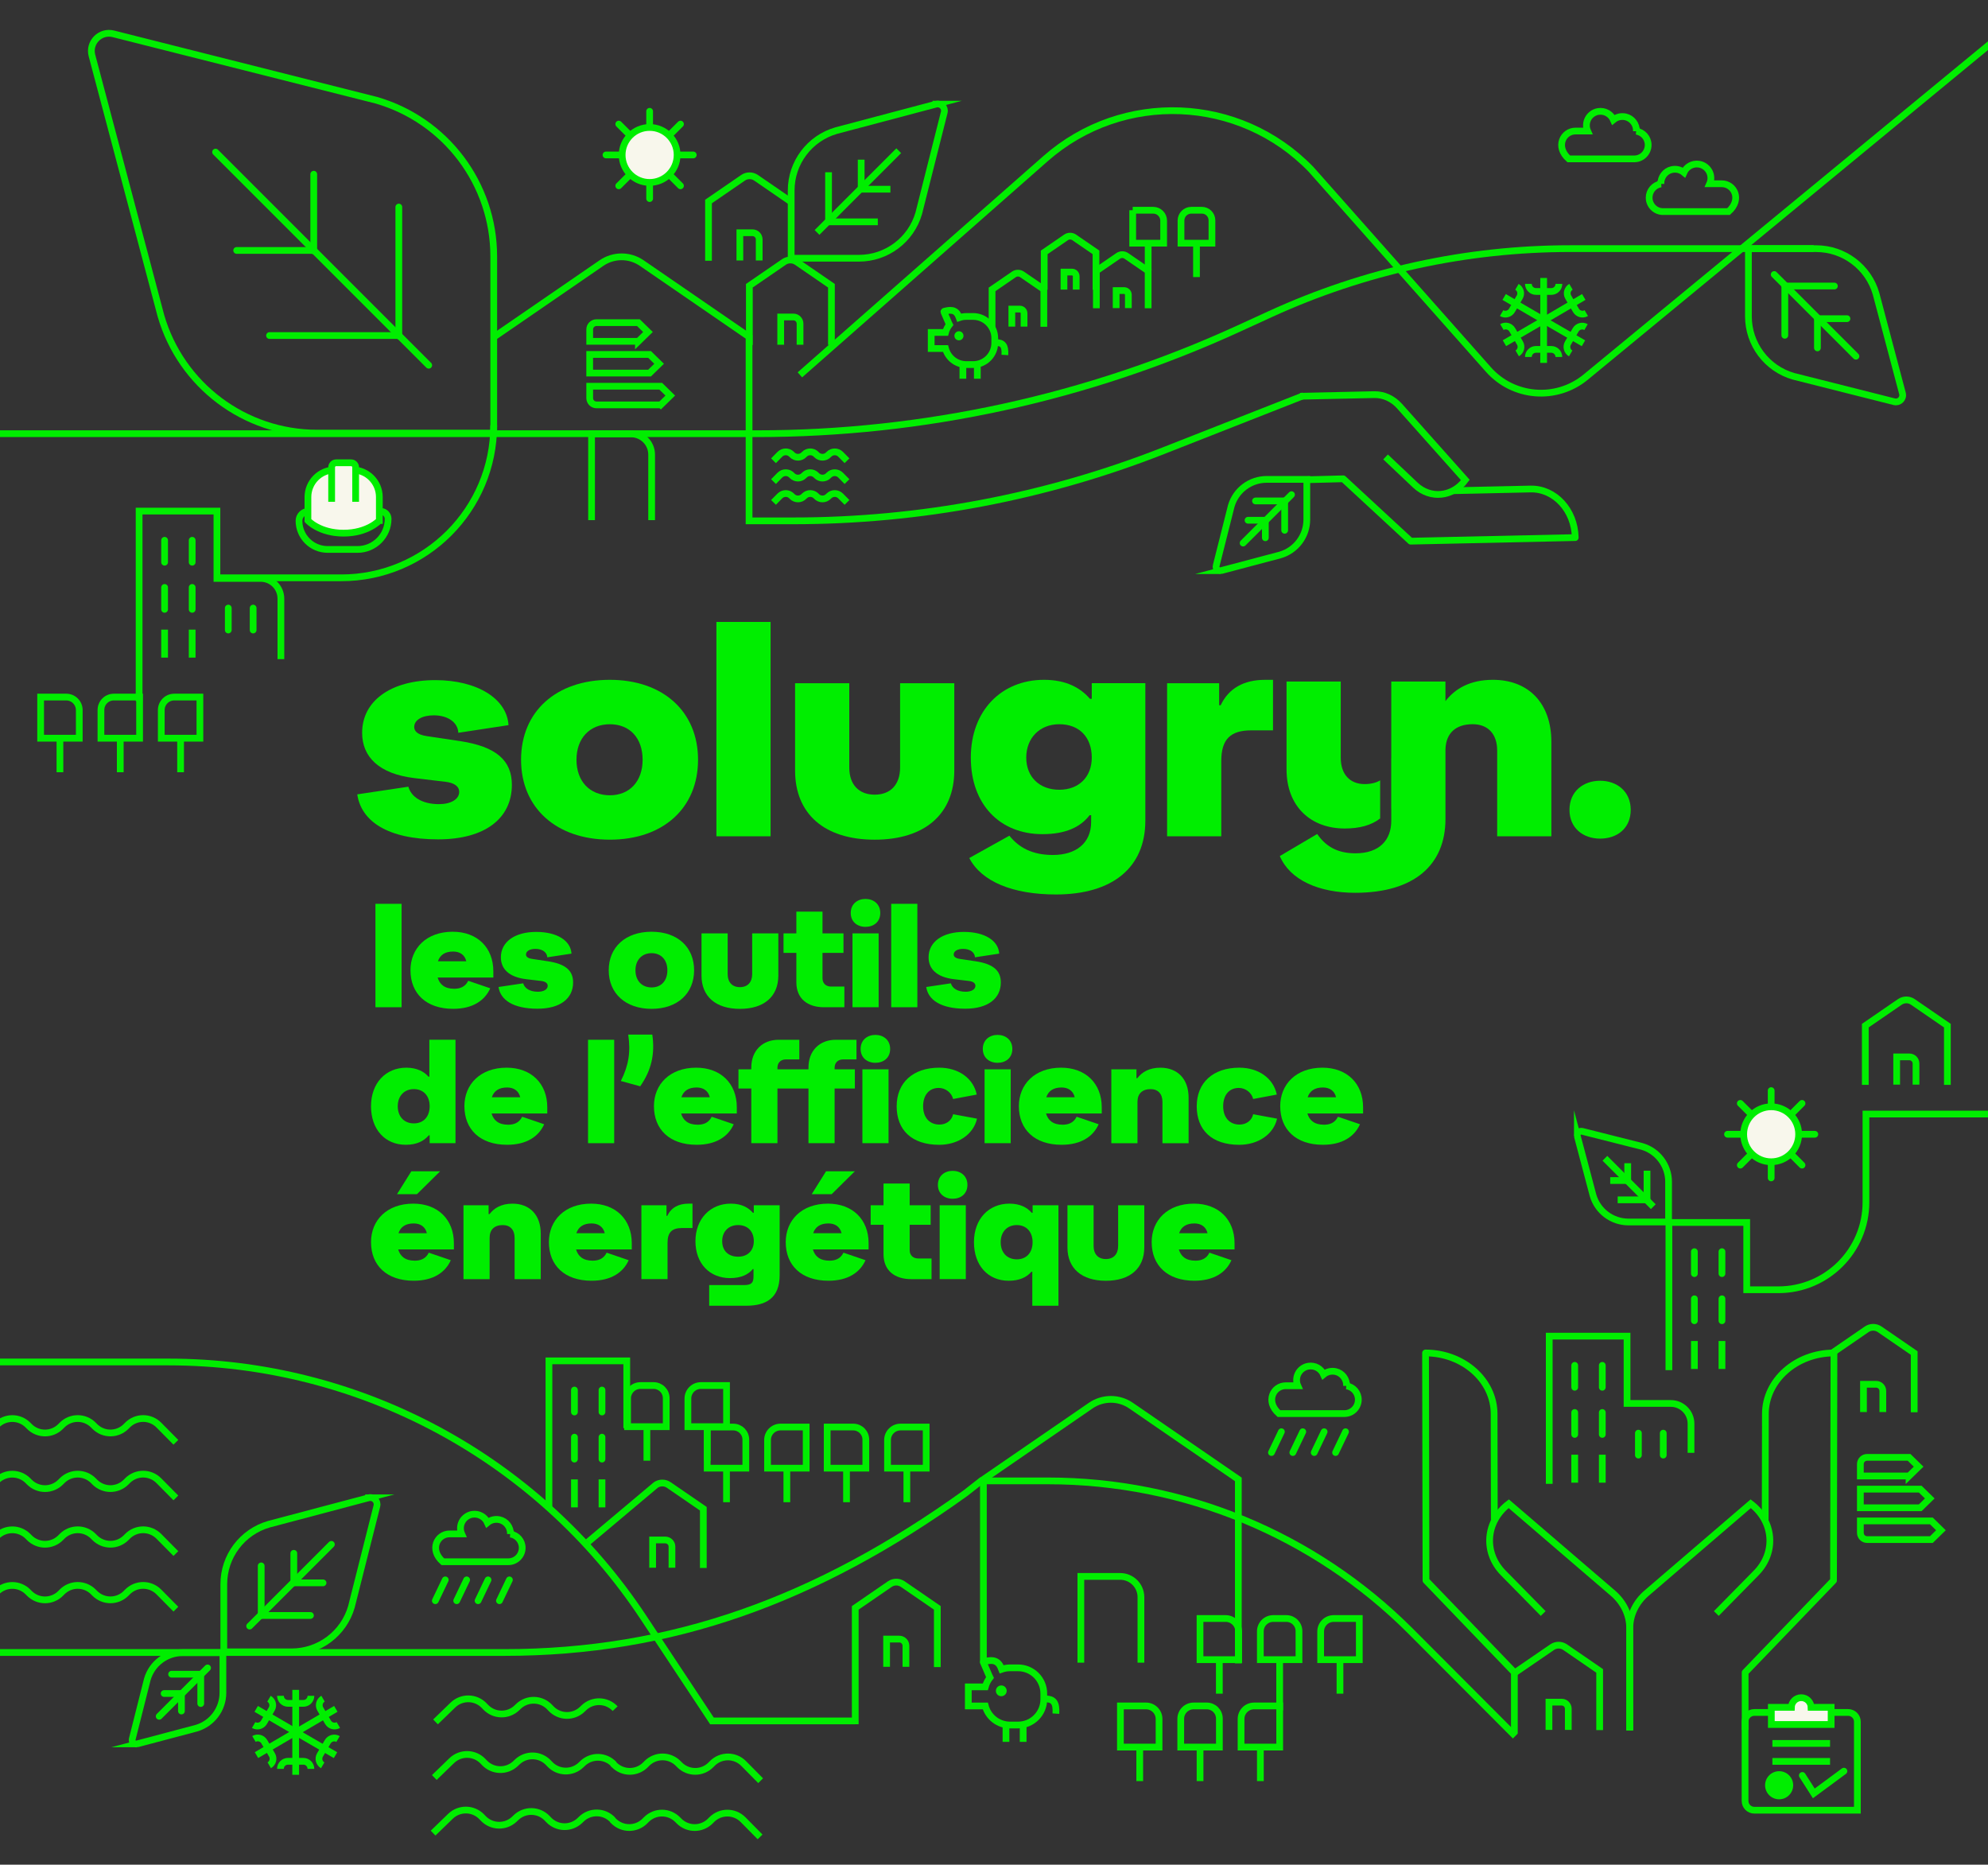 <svg xmlns="http://www.w3.org/2000/svg" id="Calque_1" viewBox="0 0 1170 1097.27"><rect x="0" y="0" width="1170" height="1097.27" fill="#333333" stroke="none"/><defs><style>      .st0, .st1 {        fill: #f8f7ec;      }      .st0, .st1, .st2, .st3, .st4 {        stroke: #0e0;        stroke-width: 3.97px;      }      .st0, .st1, .st3, .st4 {        stroke-miterlimit: 10;      }      .st0, .st4 {        stroke-linecap: round;      }      .st5 {        fill: #0e0;      }      .st2 {        stroke-linejoin: round;      }      .st2, .st3, .st4 {        fill: none;      }      .st6 {        isolation: isolate;      }    </style></defs><g id="Calque_2"><g><path class="st5" d="M270.63,436.08l-19.28-2.88c-6.49-.9-7.57-3.6-7.57-5.41,0-4.14,4.68-6.85,11.53-6.85,8.47,0,14.23,4.32,14.41,10.27l29.55-4.5c-.9-15.5-18.38-26.49-43.07-26.49-25.95,0-43.07,12.07-43.07,30.99,0,14.05,9.73,24.15,30.81,26.67l18.2,2.16c4.87.54,8.11,2.52,8.11,5.95,0,4.32-4.87,7.21-11.89,7.21-10.09,0-16.4-4.32-18.02-10.27l-30.09,4.5c2.34,15.86,18.02,26.49,47.57,26.49,27.75,0,43.43-12.43,43.43-32.08,0-14.23-9.01-22.52-30.63-25.77h.01Z"></path><path class="st5" d="M358.92,400.04c-31.71,0-52.26,18.74-52.26,47.03s20.72,47.03,52.26,47.03,51.9-18.74,51.9-47.03-20.54-47.03-51.9-47.03ZM358.92,467.98c-11.89,0-19.64-8.29-19.64-20.9s7.75-20.9,19.64-20.9,19.28,8.29,19.28,20.9-7.57,20.9-19.28,20.9h0Z"></path><rect class="st5" x="421.63" y="365.98" width="31.89" height="126.14"></rect><path class="st5" d="M529.74,451.58c0,10.09-5.59,16.04-14.96,16.04s-14.96-5.95-14.96-16.04v-49.55h-31.89v51.36c0,25.59,17.3,40.72,46.85,40.72s46.85-15.14,46.85-40.72v-51.36h-31.89v49.55h0Z"></path><path class="st5" d="M642.54,411.21h-1.08c-5.59-6.49-14.05-11.17-27.03-11.17-25.05,0-43.07,18.2-43.07,45.77s17.12,45.05,42.17,45.05c13.88,0,22.53-4.32,27.75-11.17h.9v3.96c0,12.43-8.83,19.46-22.53,19.46-12.07,0-20-4.32-25.59-11.35l-23.61,13.15c7.21,13.87,25.59,21.44,51,21.44,33.34,0,52.62-15.86,52.62-43.43v-80.91h-31.53v9.19h0ZM623.44,464.73c-11.71,0-19.46-7.57-19.46-18.92s7.75-19.64,19.46-19.64,19.1,7.57,19.1,19.64c0,11.35-7.57,18.92-19.1,18.92Z"></path><path class="st5" d="M718.4,415h-.9v-12.97h-30.63v90.1h31.89v-44.33c0-12.79,5.41-18.02,17.66-18.02h12.79v-29.73h-4.68c-12.61,0-21.44,5.05-26.13,14.96h0Z"></path><g><path class="st5" d="M791.41,487.53c8.86,0,15.69-1.93,20.85-5.9v-22.42c-2.46,1.45-5.54,2.19-9.14,2.19-8.65,0-14.05-5.77-14.05-15.5v-44.87h-31.9v51.72c0,21.8,14.24,34.78,34.24,34.78h0Z"></path><path class="st5" d="M878.6,400.04c-13.53,0-22.31,5.28-27.91,12.54v-11.54h-31.89v44.87c0,.24-.02.46-.03.69v29.22h.03v7.21c0,11.17-6.85,19.1-21.08,19.1-11.35,0-17.84-4.68-22.53-11.35l-21.98,12.97c5.95,14.05,22.89,21.62,44.33,21.62,34.78,0,53.16-16.4,53.16-43.43v-40.97c.27-9.64,6.16-14.81,16.01-14.81,9.01,0,14.42,5.77,14.42,15.5v50.46h31.9v-55.5c0-22.89-13.51-36.58-34.42-36.58h-.01Z"></path></g><path class="st5" d="M923.69,476.55c0-10.99,8.29-17.12,18.02-17.12s18.02,6.13,18.02,17.12-8.11,16.94-18.02,16.94-18.02-6.13-18.02-16.94Z"></path></g><g><path class="st3" d="M-77.2,255.21H445.47c97.9,0,194.65-21.12,283.65-61.91l18.42-8.44c55.43-25.41,115.69-38.56,176.66-38.56h143.24"></path><g><line class="st4" x1="252.31" y1="214.93" x2="126.87" y2="89.49"></line><path class="st3" d="M54.12,32.66c-2.03-7.67,4.92-14.69,12.6-12.75l154.77,39.07c40.92,11.85,69.09,49.32,69.09,91.92v103.97h-103.97c-42.6,0-80.07-28.16-91.92-69.09L54.12,32.66Z"></path><g><line class="st4" x1="234.72" y1="121.84" x2="234.72" y2="197.7"></line><line class="st4" x1="184.65" y1="102.51" x2="184.65" y2="147.62"></line></g><g><line class="st4" x1="158.62" y1="197.45" x2="234.48" y2="197.45"></line><line class="st4" x1="139.29" y1="147.37" x2="184.4" y2="147.37"></line></g></g><g><path class="st3" d="M388.85,238.25h-37.81c-2.2,0-3.98-1.78-3.98-3.98v-6.99h41.8l5.62,5.49-5.62,5.49h0Z"></path><polygon class="st3" points="382.29 219.54 364.2 219.54 347.05 219.54 347.05 214.06 347.05 208.57 364.2 208.57 382.29 208.57 387.91 214.06 382.29 219.54"></polygon><path class="st3" d="M375.73,200.84h-28.67v-6.99c0-2.2,1.78-3.98,3.98-3.98h24.69l5.62,5.49-5.62,5.49h0Z"></path></g><path class="st3" d="M129.53,340.02h71.28c49.58,0,89.76-40.19,89.76-89.76h0"></path><g><g><line class="st3" x1="35.28" y1="435.54" x2="35.28" y2="454.42"></line><path class="st3" d="M23.91,410.19h15.06c4.24,0,7.68,3.44,7.68,7.68v16.53h-22.74v-24.21h0Z"></path></g><g><line class="st3" x1="70.78" y1="435.54" x2="70.78" y2="454.42"></line><path class="st3" d="M66.99,410.19h15.16v24.21h-22.74v-16.63c0-4.18,3.4-7.58,7.58-7.58Z"></path></g><g><line class="st3" x1="106.28" y1="435.54" x2="106.28" y2="454.42"></line><path class="st3" d="M102.56,410.19h15.09v24.21h-22.74v-16.56c0-4.22,3.43-7.65,7.65-7.65Z"></path></g></g><g><g><line class="st4" x1="96.87" y1="317.93" x2="96.87" y2="330.84"></line><line class="st4" x1="113.1" y1="317.93" x2="113.1" y2="330.84"></line></g><g><line class="st4" x1="96.87" y1="345.66" x2="96.87" y2="358.58"></line><line class="st4" x1="113.1" y1="345.66" x2="113.1" y2="358.58"></line></g><g><line class="st3" x1="96.87" y1="370.5" x2="96.87" y2="386.97"></line><line class="st3" x1="113.1" y1="370.5" x2="113.1" y2="386.97"></line></g><path class="st3" d="M81.87,412.63v-111.87h45.8v39.6h25.74c6.57,0,11.9,5.33,11.9,11.9v35.62"></path><g><line class="st4" x1="134.35" y1="357.82" x2="134.35" y2="370.74"></line><line class="st4" x1="148.98" y1="357.82" x2="148.98" y2="370.74"></line></g></g><g><path class="st3" d="M290.81,198.22l63.16-43.41c7.15-4.91,16.58-4.91,23.72,0l63.16,43.41v108.27h26.08c74.5,0,148.34-13.99,217.68-41.23l82.52-32.43"></path><path class="st3" d="M348.15,306.06v-50.75h23.15c6.75,0,12.21,5.47,12.21,12.21v38.54"></path></g><g><path class="st3" d="M441.02,202.99v-34.85l20.33-13.97c2.3-1.58,5.33-1.58,7.64,0l20.33,13.97v34.85"></path><path class="st3" d="M459.47,202.85v-16.33h7.45c2.17,0,3.93,1.76,3.93,3.93v12.4"></path></g><g><path class="st3" d="M416.98,153.43v-34.85l20.33-13.97c2.3-1.58,5.33-1.58,7.64,0l20.33,13.97"></path><path class="st3" d="M435.43,153.29v-16.33h7.45c2.17,0,3.93,1.76,3.93,3.93v12.4"></path></g><g><line class="st3" x1="480.85" y1="136.78" x2="528.94" y2="88.68"></line><path class="st3" d="M550.82,61.3c2.94-.78,5.63,1.88,4.89,4.83l-14.98,59.34c-4.54,15.69-18.91,26.49-35.24,26.49h-39.86v-39.86c0-16.34,10.8-30.7,26.49-35.24l58.71-15.56h-.01Z"></path><g><line class="st3" x1="516.62" y1="130.54" x2="487.54" y2="130.54"></line><line class="st3" x1="524.04" y1="111.34" x2="506.74" y2="111.34"></line></g><g><line class="st3" x1="487.63" y1="101.36" x2="487.63" y2="130.45"></line><line class="st3" x1="506.83" y1="93.95" x2="506.83" y2="111.25"></line></g></g><g><line class="st4" x1="382.33" y1="116.86" x2="382.33" y2="65.49"></line><line class="st4" x1="356.64" y1="91.18" x2="408.01" y2="91.18"></line><line class="st4" x1="364.16" y1="109.34" x2="400.49" y2="73.02"></line><line class="st4" x1="364.16" y1="73.02" x2="400.49" y2="109.34"></line><circle class="st0" cx="382.33" cy="91.18" r="16.18"></circle></g><path class="st3" d="M470.77,220.58l144.55-127.22c45.44-39.99,114.28-37.19,156.32,6.36l104.31,117.7c14.77,16.67,40.09,18.66,57.28,4.49L1224.53-18.05"></path><g><line class="st4" x1="1044.18" y1="161.53" x2="1092.28" y2="209.63"></line><path class="st3" d="M1119.66,231.51c.78,2.94-1.88,5.63-4.83,4.89l-59.34-14.98c-15.69-4.54-26.49-18.91-26.49-35.24v-39.86h39.86c16.34,0,30.7,10.8,35.24,26.49l15.56,58.71h0Z"></path><g><line class="st4" x1="1050.42" y1="197.31" x2="1050.42" y2="168.23"></line><line class="st4" x1="1069.62" y1="204.72" x2="1069.62" y2="187.43"></line></g><g><line class="st4" x1="1079.6" y1="168.32" x2="1050.51" y2="168.32"></line><line class="st4" x1="1087.01" y1="187.52" x2="1069.71" y2="187.52"></line></g></g><g><g><line class="st3" x1="908.49" y1="187.52" x2="908.49" y2="163.57"></line><path class="st3" d="M899.52,167.06h0c0,2.46,1.99,4.46,4.46,4.46h9.02c2.46,0,4.46-1.99,4.46-4.46h0"></path><line class="st3" x1="908.48" y1="188.68" x2="908.48" y2="213.55"></line><path class="st3" d="M917.44,210.06h0c0-2.46-1.99-4.46-4.46-4.46h-9.02c-2.46,0-4.46,1.99-4.46,4.46h0"></path></g><g><g><path class="st3" d="M924.57,168.76h0c-2.13,1.24-2.85,3.97-1.61,6.09l4.54,7.79c1.24,2.13,3.97,2.85,6.09,1.61h0"></path><line class="st3" x1="908.74" y1="188.46" x2="932.1" y2="174.75"></line></g><g><line class="st3" x1="911.42" y1="186.83" x2="885.41" y2="201.96"></line><path class="st3" d="M892.93,207.95h0c2.13-1.24,2.85-3.97,1.61-6.09l-4.54-7.79c-1.24-2.13-3.97-2.85-6.09-1.61h0"></path></g></g><g><g><path class="st3" d="M933.43,192.5h0c-2.12-1.24-4.85-.52-6.09,1.6l-4.55,7.79c-1.24,2.12-.52,4.85,1.6,6.09h0"></path><line class="st3" x1="908.49" y1="188.41" x2="931.92" y2="202"></line></g><g><line class="st3" x1="907.71" y1="187.88" x2="885.24" y2="174.76"></line><path class="st3" d="M883.73,184.26h0c2.12,1.24,4.85.52,6.09-1.6l4.55-7.79c1.24-2.12.52-4.85-1.6-6.09h0"></path></g></g></g><path class="st3" d="M963.08,77.21v-.05c.16-3.91-2.54-7.51-6.36-8.37-2.73-.61-5.3.13-7.18,1.68-1.45-3.32-5.02-5.51-9-4.86-2.89.48-5.37,2.53-6.37,5.29-.76,2.12-.64,4.32.2,6.21h-7.14c-7.12,0-12.14,9.14-3.96,16.38h38.55c4.51,0,8.18-3.67,8.18-8.2,0-4.09-3.01-7.49-6.94-8.09h.02Z"></path><path class="st3" d="M977.49,108.23v-.05c-.16-3.91,2.54-7.51,6.36-8.37,2.73-.61,5.3.13,7.18,1.68,1.45-3.32,5.02-5.51,9-4.86,2.89.48,5.37,2.53,6.37,5.29.76,2.12.64,4.32-.2,6.21h7.14c7.12,0,12.14,9.14,3.96,16.38h-38.55c-4.51,0-8.18-3.67-8.18-8.2,0-4.09,3.01-7.49,6.94-8.09h-.02Z"></path><g><path class="st3" d="M583.86,192.28v-21.99l12.83-8.81c1.45-1,3.36-1,4.82,0l12.83,8.81v21.99"></path><path class="st3" d="M595.5,192.19v-10.31h4.7c1.37,0,2.48,1.11,2.48,2.48v7.83"></path></g><g><path class="st3" d="M614.55,170.5v-21.99l12.83-8.81c1.45-1,3.36-1,4.82,0l12.83,8.81v21.99"></path><path class="st3" d="M626.19,170.41v-10.31h4.7c1.37,0,2.48,1.11,2.48,2.48v7.83"></path></g><g><path class="st3" d="M645.24,181.39v-21.99l12.83-8.81c1.45-1,3.36-1,4.82,0l12.83,8.81v21.99"></path><path class="st3" d="M656.89,181.3v-10.31h4.7c1.37,0,2.48,1.11,2.48,2.48v7.83"></path></g><g><line class="st3" x1="566.69" y1="222.87" x2="566.69" y2="213.98"></line><line class="st3" x1="575.19" y1="222.87" x2="575.19" y2="214.12"></line><g><path class="st3" d="M572.7,186.22h-3.97c-1.48,0-2.9.25-4.22.72l-.12-.31c-1.75-5.19-5.94-4.12-8.67-3.45-.17.04-.26.21-.19.37l2.82,6.55.45.91c-1.08,1.35-1.89,2.92-2.35,4.64h-8.41v9.44h8.41c1.45,5.43,6.4,9.44,12.29,9.44h3.97c7.03,0,12.73-5.7,12.73-12.73v-2.85c0-7.03-5.7-12.73-12.73-12.73h-.01Z"></path><circle class="st5" cx="564.37" cy="197.6" r="2.68"></circle><path class="st3" d="M591.4,208.89c.35-5.64-1.3-7.22-5.05-7.3"></path></g></g><g><g><line class="st3" x1="675.73" y1="144.01" x2="675.73" y2="159.14"></line><path class="st3" d="M666.63,123.71h12.07c3.4,0,6.15,2.76,6.15,6.15v13.24h-18.22v-19.4h0Z"></path></g><g><line class="st3" x1="704.17" y1="144.01" x2="704.17" y2="163.04"></line><path class="st3" d="M701.13,123.71h6.18c3.29,0,5.96,2.67,5.96,5.96v13.43h-18.22v-13.32c0-3.35,2.72-6.07,6.07-6.07h0Z"></path></g></g><g><path class="st3" d="M815.45,268.88l17.53,16.59c8.85,8.38,22.05,7.01,29.41-3.03h0l-38.71-43.44c-3.97-4.45-9.37-6.9-14.97-6.78l-43.56.95"></path><path class="st2" d="M769.4,282.29l21.14-.54,39.67,36.7,96.86-2.11h0c-.28-16.1-12.06-28.89-26.33-28.58l-45.7,1"></path></g><g><line class="st4" x1="760.09" y1="291.08" x2="731.61" y2="319.56"></line><path class="st3" d="M718.65,335.78c-1.74.46-3.34-1.12-2.9-2.86l8.87-35.14c2.69-9.29,11.2-15.69,20.87-15.69h23.61v23.61c0,9.67-6.39,18.18-15.69,20.87l-34.77,9.21h.01Z"></path><g><line class="st4" x1="738.9" y1="294.78" x2="756.13" y2="294.78"></line><line class="st4" x1="734.51" y1="306.15" x2="744.76" y2="306.15"></line></g><g><line class="st4" x1="756.07" y1="312.06" x2="756.07" y2="294.83"></line><line class="st4" x1="744.7" y1="316.45" x2="744.7" y2="306.2"></line></g></g><g><path class="st3" d="M181.53,300.91h42.48c2.43,0,4.41,1.98,4.41,4.41h0c0,9.94-8.07,18-18,18h-17.6c-9.3,0-16.85-7.55-16.85-16.85h0c0-3.07,2.49-5.56,5.56-5.56h0Z"></path><path class="st1" d="M223.26,306.31v-13.81c0-8.85-7.17-16.02-16.02-16.02h-10c-8.85,0-16.02,7.17-16.02,16.02v13.81s6.72,7.43,20.96,7.43,21.07-7.43,21.07-7.43h0Z"></path><path class="st1" d="M195.18,295.28v-20.28c0-1.49,1.2-2.69,2.69-2.69h8.75c1.49,0,2.69,1.2,2.69,2.69v20.28"></path></g><g><path class="st3" d="M498.49,295.65l-3.74-3.78c-1.92-1.94-5.02-1.94-6.94,0l-.27.27c-1.92,1.94-5.03,1.94-6.95,0l-.26-.27c-1.92-1.95-5.02-1.95-6.95,0l-.27.27c-1.92,1.94-5.02,1.94-6.94,0l-.26-.27c-1.92-1.95-5.03-1.94-6.95,0l-3.73,3.78"></path><path class="st3" d="M498.49,283.39l-3.74-3.78c-1.92-1.94-5.02-1.94-6.94,0l-.27.27c-1.92,1.94-5.03,1.94-6.95,0l-.26-.27c-1.92-1.95-5.02-1.95-6.95,0l-.27.27c-1.92,1.94-5.02,1.94-6.94,0l-.26-.27c-1.92-1.95-5.03-1.94-6.95,0l-3.73,3.78"></path><path class="st3" d="M498.49,271.13l-3.74-3.78c-1.92-1.94-5.02-1.94-6.94,0l-.27.27c-1.92,1.94-5.03,1.94-6.95,0l-.26-.27c-1.92-1.95-5.02-1.95-6.95,0l-.27.27c-1.92,1.94-5.02,1.94-6.94,0l-.26-.27c-1.92-1.95-5.03-1.94-6.95,0l-3.73,3.78"></path></g></g><g class="st6"><g class="st6"><path class="st5" d="M220.96,531.85h15.39v60.86h-15.39v-60.86Z"></path><path class="st5" d="M241.57,570.97c0-12.95,9.39-22.69,24.87-22.69,14.43,0,23.91,9.3,23.91,23.3v3.65h-32.78c1.13,3.91,4,6.61,9.74,6.61,3.22,0,6.43-.96,8.26-4.7l12.96,4.43c-3.22,7.22-10.35,12.08-21.82,12.08-15.91,0-25.13-9.04-25.13-22.69ZM274.43,565.67c-.87-3.74-3.74-5.74-7.74-5.74-4.87,0-7.74,2.09-8.96,5.74h16.69Z"></path><path class="st5" d="M293.39,580.8l14.52-2.17c.78,2.87,3.83,4.96,8.69,4.96,3.39,0,5.74-1.39,5.74-3.48,0-1.65-1.56-2.61-3.91-2.87l-8.78-1.04c-10.17-1.22-14.87-6.09-14.87-12.87,0-9.13,8.26-14.95,20.78-14.95s20.35,5.3,20.78,12.78l-14.26,2.17c-.09-2.87-2.87-4.96-6.96-4.96-3.3,0-5.56,1.3-5.56,3.3,0,.87.52,2.17,3.65,2.61l9.3,1.39c10.43,1.57,14.78,5.56,14.78,12.43,0,9.48-7.56,15.48-20.95,15.48-14.26,0-21.82-5.13-22.95-12.78Z"></path><path class="st5" d="M358.25,570.97c0-13.65,9.91-22.69,25.21-22.69s25.04,9.04,25.04,22.69-9.82,22.69-25.04,22.69-25.21-9.04-25.21-22.69ZM392.77,570.97c0-6.09-3.65-10.08-9.3-10.08s-9.48,4-9.48,10.08,3.74,10.09,9.48,10.09,9.3-4,9.3-10.09Z"></path><path class="st5" d="M412.86,574.02v-24.78h15.39v23.91c0,4.87,2.7,7.74,7.22,7.74s7.22-2.87,7.22-7.74v-23.91h15.39v24.78c0,12.35-8.35,19.65-22.61,19.65s-22.61-7.3-22.61-19.65Z"></path><path class="st5" d="M468.68,578.02v-17.3h-7.56v-11.48h7.56v-12.78h15.39v12.78h12.35v11.48h-12.35v14.96c0,2.96,2,4.87,5.04,4.87h7.83v12.17h-11.91c-9.74,0-16.35-5.04-16.35-14.69Z"></path><path class="st5" d="M500.68,537.24c0-5.3,4-8.26,8.69-8.26s8.69,2.96,8.69,8.26-3.91,8.17-8.69,8.17-8.69-2.96-8.69-8.17ZM501.72,549.24h15.39v43.47h-15.39v-43.47Z"></path><path class="st5" d="M524.5,531.85h15.39v60.86h-15.39v-60.86Z"></path><path class="st5" d="M545.11,580.8l14.52-2.17c.78,2.87,3.83,4.96,8.69,4.96,3.39,0,5.74-1.39,5.74-3.48,0-1.65-1.56-2.61-3.91-2.87l-8.78-1.04c-10.17-1.22-14.87-6.09-14.87-12.87,0-9.13,8.26-14.95,20.78-14.95s20.35,5.3,20.78,12.78l-14.26,2.17c-.09-2.87-2.87-4.96-6.96-4.96-3.3,0-5.56,1.3-5.56,3.3,0,.87.52,2.17,3.65,2.61l9.3,1.39c10.43,1.57,14.78,5.56,14.78,12.43,0,9.48-7.56,15.48-20.95,15.48-14.26,0-21.82-5.13-22.95-12.78Z"></path></g><g class="st6"><path class="st5" d="M218.35,650.97c0-13.65,8.69-22.69,20.78-22.69,6.35,0,10.61,2.43,13.04,5.3h.52v-21.74h15.39v60.86h-15.22v-4.61h-.52c-2.78,3.3-6.96,5.56-13.56,5.56-12.17,0-20.43-9.04-20.43-22.69ZM252.87,650.97c0-6.09-3.65-10.08-9.3-10.08s-9.48,4-9.48,10.08,3.74,10.09,9.48,10.09,9.3-4,9.3-10.09Z"></path><path class="st5" d="M273.31,650.97c0-12.95,9.39-22.69,24.87-22.69,14.43,0,23.91,9.3,23.91,23.3v3.65h-32.78c1.13,3.91,4,6.61,9.74,6.61,3.22,0,6.43-.96,8.26-4.7l12.96,4.43c-3.22,7.22-10.35,12.08-21.82,12.08-15.91,0-25.13-9.04-25.13-22.69ZM306.17,645.67c-.87-3.74-3.74-5.74-7.74-5.74-4.87,0-7.74,2.09-8.96,5.74h16.69Z"></path><path class="st5" d="M346.08,611.85h15.39v60.86h-15.39v-60.86Z"></path><path class="st5" d="M369.73,608.81h14.17c1.65,11.3-.52,21.04-7.13,30.43l-11.39-3.13c4.52-8.96,5.91-16.95,4.35-27.3Z"></path><path class="st5" d="M384.86,650.97c0-12.95,9.39-22.69,24.87-22.69,14.43,0,23.91,9.3,23.91,23.3v3.65h-32.78c1.13,3.91,4,6.61,9.74,6.61,3.22,0,6.43-.96,8.26-4.7l12.96,4.43c-3.22,7.22-10.35,12.08-21.82,12.08-15.91,0-25.13-9.04-25.13-22.69ZM417.73,645.67c-.87-3.74-3.74-5.74-7.74-5.74-4.87,0-7.74,2.09-8.96,5.74h16.69Z"></path><path class="st5" d="M491.98,611.85h12.09v11.56h-7.83c-3.04,0-5.04,1.91-5.04,4.87v.96h11.91v11.3h-11.91v32.17h-15.39v-32.17h-18.26v32.17h-15.39v-32.17h-7.56v-11.3h7.56v-1.04c0-9.83,6.43-16.35,16.17-16.35h12.09v11.56h-7.83c-3.04,0-5.04,1.91-5.04,4.87v.96h18.26v-1.04c0-9.83,6.43-16.35,16.17-16.35Z"></path><path class="st5" d="M506.5,617.24c0-5.3,4-8.26,8.69-8.26s8.69,2.96,8.69,8.26-3.91,8.17-8.69,8.17-8.69-2.96-8.69-8.17ZM507.55,629.24h15.39v43.47h-15.39v-43.47Z"></path><path class="st5" d="M527.72,650.97c0-13.91,9.65-22.69,25.04-22.69,11.3,0,20.08,6.17,22.08,15.82l-13.91,2.61c-.87-3.74-4.52-6.52-8.43-6.52-5.65,0-9.22,4.17-9.22,10.78s3.74,10.78,9.65,10.78c4,0,7.22-2.43,8-6.09l14.08,2.61c-2.09,9.22-11.13,15.39-22.26,15.39-16.26,0-25.04-8.78-25.04-22.69Z"></path><path class="st5" d="M578.41,617.24c0-5.3,4-8.26,8.69-8.26s8.69,2.96,8.69,8.26-3.91,8.17-8.69,8.17-8.69-2.96-8.69-8.17ZM579.45,629.24h15.39v43.47h-15.39v-43.47Z"></path><path class="st5" d="M599.63,650.97c0-12.95,9.39-22.69,24.87-22.69,14.43,0,23.91,9.3,23.91,23.3v3.65h-32.78c1.13,3.91,4,6.61,9.74,6.61,3.22,0,6.43-.96,8.26-4.7l12.96,4.43c-3.22,7.22-10.35,12.08-21.82,12.08-15.91,0-25.13-9.04-25.13-22.69ZM632.49,645.67c-.87-3.74-3.74-5.74-7.74-5.74-4.87,0-7.74,2.09-8.96,5.74h16.69Z"></path><path class="st5" d="M654.06,629.24h14.78v5.22h.52c2.7-3.56,6.96-6.17,13.56-6.17,10.09,0,16.61,6.61,16.61,17.65v26.78h-15.39v-24.34c0-4.69-2.61-7.48-6.96-7.48-4.87,0-7.74,2.61-7.74,7.48v24.34h-15.39v-43.47Z"></path><path class="st5" d="M704.31,650.97c0-13.91,9.65-22.69,25.04-22.69,11.3,0,20.08,6.17,22.08,15.82l-13.91,2.61c-.87-3.74-4.52-6.52-8.43-6.52-5.65,0-9.22,4.17-9.22,10.78s3.74,10.78,9.65,10.78c4,0,7.22-2.43,8-6.09l14.08,2.61c-2.09,9.22-11.13,15.39-22.26,15.39-16.26,0-25.04-8.78-25.04-22.69Z"></path><path class="st5" d="M753.44,650.97c0-12.95,9.39-22.69,24.87-22.69,14.43,0,23.91,9.3,23.91,23.3v3.65h-32.78c1.13,3.91,4,6.61,9.74,6.61,3.22,0,6.43-.96,8.26-4.7l12.96,4.43c-3.22,7.22-10.35,12.08-21.82,12.08-15.91,0-25.13-9.04-25.13-22.69ZM786.3,645.67c-.87-3.74-3.74-5.74-7.74-5.74-4.87,0-7.74,2.09-8.96,5.74h16.69Z"></path></g><g class="st6"><path class="st5" d="M218.35,730.97c0-12.95,9.39-22.69,24.87-22.69,14.43,0,23.91,9.3,23.91,23.3v3.65h-32.78c1.13,3.91,4,6.61,9.74,6.61,3.22,0,6.43-.96,8.26-4.7l12.96,4.43c-3.22,7.22-10.35,12.08-21.82,12.08-15.91,0-25.13-9.04-25.13-22.69ZM242.09,689.24h16.95l-13.65,13.48h-11.74l8.43-13.48ZM251.22,725.67c-.87-3.74-3.74-5.74-7.74-5.74-4.87,0-7.74,2.09-8.96,5.74h16.69Z"></path><path class="st5" d="M272.78,709.24h14.78v5.22h.52c2.7-3.56,6.96-6.17,13.56-6.17,10.09,0,16.61,6.61,16.61,17.65v26.78h-15.39v-24.34c0-4.69-2.61-7.48-6.96-7.48-4.87,0-7.74,2.61-7.74,7.48v24.34h-15.39v-43.47Z"></path><path class="st5" d="M323.04,730.97c0-12.95,9.39-22.69,24.87-22.69,14.43,0,23.91,9.3,23.91,23.3v3.65h-32.78c1.13,3.91,4,6.61,9.74,6.61,3.22,0,6.43-.96,8.26-4.7l12.96,4.43c-3.22,7.22-10.35,12.08-21.82,12.08-15.91,0-25.13-9.04-25.13-22.69ZM355.91,725.67c-.87-3.74-3.74-5.74-7.74-5.74-4.87,0-7.74,2.09-8.96,5.74h16.69Z"></path><path class="st5" d="M377.47,709.24h14.78v6.26h.44c2.26-4.78,6.52-7.22,12.61-7.22h2.26v14.35h-6.17c-5.91,0-8.52,2.52-8.52,8.69v21.39h-15.39v-43.47Z"></path><path class="st5" d="M417.38,756.19h20.61c4.17,0,5.48-1.3,5.48-5.04v-4.35h-.44c-2.52,3.13-6.78,5.3-13.39,5.3-12.09,0-20.35-8.69-20.35-21.74s8.69-22.08,20.78-22.08c6.26,0,10.35,2.26,13.04,5.39h.52v-4.43h15.22v41.12c0,13.48-8,18-19.65,18h-21.82v-12.17ZM443.64,730.37c0-5.83-3.65-9.48-9.22-9.48s-9.39,3.74-9.39,9.48,3.74,9.13,9.39,9.13,9.22-3.65,9.22-9.13Z"></path><path class="st5" d="M462.42,730.97c0-12.95,9.39-22.69,24.87-22.69,14.43,0,23.91,9.3,23.91,23.3v3.65h-32.78c1.13,3.91,4,6.61,9.74,6.61,3.22,0,6.43-.96,8.26-4.7l12.96,4.43c-3.22,7.22-10.35,12.08-21.82,12.08-15.91,0-25.13-9.04-25.13-22.69ZM486.16,689.24h16.95l-13.65,13.48h-11.74l8.43-13.48ZM495.28,725.67c-.87-3.74-3.74-5.74-7.74-5.74-4.87,0-7.74,2.09-8.96,5.74h16.69Z"></path><path class="st5" d="M519.98,738.02v-17.3h-7.56v-11.48h7.56v-12.78h15.39v12.78h12.35v11.48h-12.35v14.96c0,2.96,2,4.87,5.04,4.87h7.83v12.17h-11.91c-9.74,0-16.35-5.04-16.35-14.69Z"></path><path class="st5" d="M551.98,697.24c0-5.3,4-8.26,8.69-8.26s8.69,2.96,8.69,8.26-3.91,8.17-8.69,8.17-8.69-2.96-8.69-8.17ZM553.02,709.24h15.39v43.47h-15.39v-43.47Z"></path><path class="st5" d="M607.54,748.36h-.52c-2.7,3.13-6.87,5.3-13.39,5.3-12.17,0-20.43-9.04-20.43-22.69s8.69-22.69,20.87-22.69c6.26,0,10.43,2.26,13.13,5.39h.52v-4.43h15.21v59.12h-15.39v-20ZM607.71,730.97c0-6.09-3.65-10.08-9.3-10.08s-9.48,4-9.48,10.08,3.74,10.09,9.48,10.09,9.3-4,9.3-10.09Z"></path><path class="st5" d="M628.23,734.02v-24.78h15.39v23.91c0,4.87,2.7,7.74,7.22,7.74s7.22-2.87,7.22-7.74v-23.91h15.39v24.78c0,12.35-8.35,19.65-22.61,19.65s-22.61-7.3-22.61-19.65Z"></path><path class="st5" d="M677.79,730.97c0-12.95,9.39-22.69,24.87-22.69,14.43,0,23.91,9.3,23.91,23.3v3.65h-32.78c1.13,3.91,4,6.61,9.74,6.61,3.22,0,6.43-.96,8.26-4.7l12.96,4.43c-3.22,7.22-10.35,12.08-21.82,12.08-15.91,0-25.13-9.04-25.13-22.69ZM710.66,725.67c-.87-3.74-3.74-5.74-7.74-5.74-4.87,0-7.74,2.09-8.96,5.74h16.69Z"></path></g></g></g><g id="Calque_3"><g><g><g><line class="st4" x1="926.77" y1="803.44" x2="926.77" y2="816.35"></line><line class="st4" x1="943" y1="803.44" x2="943" y2="816.35"></line></g><g><line class="st4" x1="926.77" y1="831.17" x2="926.77" y2="844.09"></line><line class="st4" x1="943" y1="831.17" x2="943" y2="844.09"></line></g><g><line class="st3" x1="926.77" y1="856.01" x2="926.77" y2="872.48"></line><line class="st3" x1="943" y1="856.01" x2="943" y2="872.48"></line></g><path class="st3" d="M911.77,873.17v-86.91h45.8v39.6h25.74c6.57,0,11.9,5.33,11.9,11.9v17.16"></path><g><line class="st4" x1="964.25" y1="843.33" x2="964.25" y2="856.25"></line><line class="st4" x1="978.88" y1="843.33" x2="978.88" y2="856.25"></line></g></g><g><line class="st4" x1="1042.39" y1="693.14" x2="1042.39" y2="641.77"></line><line class="st4" x1="1016.7" y1="667.46" x2="1068.08" y2="667.46"></line><line class="st4" x1="1024.23" y1="685.62" x2="1060.55" y2="649.29"></line><line class="st4" x1="1024.23" y1="649.29" x2="1060.55" y2="685.62"></line><circle class="st0" cx="1042.39" cy="667.46" r="16.18"></circle></g><g><path class="st3" d="M792.5,815.54v-.05c.16-3.91-2.54-7.51-6.36-8.37-2.73-.61-5.3.13-7.18,1.68-1.45-3.32-5.02-5.51-9-4.86-2.89.48-5.37,2.53-6.37,5.29-.76,2.12-.64,4.32.2,6.21h-7.14c-7.12,0-12.14,9.14-3.96,16.38h38.55c4.51,0,8.18-3.67,8.18-8.2,0-4.09-3.01-7.49-6.94-8.09h.02Z"></path><line class="st4" x1="748.29" y1="854.75" x2="754.14" y2="842.5"></line><line class="st4" x1="760.87" y1="854.75" x2="766.72" y2="842.5"></line><line class="st4" x1="773.45" y1="854.75" x2="779.3" y2="842.5"></line><line class="st4" x1="786.03" y1="854.75" x2="791.89" y2="842.5"></line></g><g><path class="st3" d="M908.21,949.47l-23.49-23.89c-11.86-12.07-10.42-30.34,3.23-40.71h0l61.3,52.63c6.29,5.4,9.84,12.81,9.86,20.55l.12,60.22"></path><path class="st2" d="M879.45,895.14l-.12-63.17c-.04-19.72-18.1-35.76-40.35-35.82h0l.26,133.9,52.01,54.09v35.97"></path></g><g><path class="st3" d="M1010.1,949.47l23.49-23.89c11.86-12.07,10.42-30.34-3.23-40.71h0l-61.3,52.63c-6.29,5.4-9.84,12.81-9.86,20.55l-.12,60.22"></path><path class="st2" d="M1038.87,895.14l.12-63.17c.04-19.72,18.1-35.76,40.35-35.82h0l-.26,133.9-52.01,54.09v33.83"></path></g><path class="st3" d="M-50.28,972.41h347.12c98.39,0,183.68-30.84,271.34-93.74l9.23-7.24h39.44c79.98,0,156.68,31.77,213.24,88.33l61.7,61.85"></path><g><path class="st3" d="M578.76,978.82v-108.27l63.16-43.41c7.16-4.92,16.57-4.92,23.72,0l63.16,43.41v108.27"></path><path class="st3" d="M636.11,978.39v-50.75h23.15c6.75,0,12.21,5.47,12.21,12.21v38.54"></path></g><g><g><line class="st4" x1="997.2" y1="736.54" x2="997.2" y2="749.46"></line><line class="st4" x1="1013.43" y1="736.54" x2="1013.43" y2="749.46"></line></g><g><line class="st4" x1="997.2" y1="764.27" x2="997.2" y2="777.19"></line><line class="st4" x1="1013.43" y1="764.27" x2="1013.43" y2="777.19"></line></g><g><line class="st3" x1="997.2" y1="789.11" x2="997.2" y2="805.58"></line><line class="st3" x1="1013.43" y1="789.11" x2="1013.43" y2="805.58"></line></g><path class="st3" d="M982.2,806.27v-86.91h45.8v39.6h18.65c28.45,0,51.52-23.07,51.52-51.52v-51.88h79.2"></path><path class="st4" d="M1034.68,789.35"></path></g><g><path class="st3" d="M1097.79,638.39v-34.85l20.33-13.97c2.3-1.58,5.33-1.58,7.64,0l20.33,13.97v34.85"></path><path class="st3" d="M1116.25,638.25v-16.33h7.45c2.17,0,3.93,1.76,3.93,3.93v12.4"></path></g><g><path class="st3" d="M1078.27,796.2l20.33-13.97c2.3-1.58,5.33-1.58,7.64,0l20.33,13.97v34.85"></path><path class="st3" d="M1096.72,830.91v-16.33h7.45c2.17,0,3.93,1.76,3.93,3.93v12.4"></path></g><g><path class="st3" d="M503.34,1014.62v-68.48l20.33-13.97c2.3-1.58,5.33-1.58,7.64,0l20.33,13.97v34.85"></path><path class="st3" d="M521.79,980.85v-16.33h7.45c2.17,0,3.93,1.76,3.93,3.93v12.4"></path></g><g><g><line class="st3" x1="174.03" y1="1018.35" x2="174.03" y2="994.4"></line><path class="st3" d="M165.06,997.89h0c0,2.46,1.99,4.46,4.46,4.46h9.02c2.46,0,4.46-1.99,4.46-4.46h0"></path><line class="st3" x1="174.02" y1="1019.51" x2="174.02" y2="1044.38"></line><path class="st3" d="M182.98,1040.89h0c0-2.46-1.99-4.46-4.46-4.46h-9.02c-2.46,0-4.46,1.99-4.46,4.46h0"></path></g><g><g><path class="st3" d="M190.11,999.59h0c-2.13,1.24-2.85,3.97-1.61,6.09l4.54,7.79c1.24,2.13,3.97,2.85,6.09,1.61h0"></path><line class="st3" x1="174.28" y1="1019.29" x2="197.64" y2="1005.58"></line></g><g><line class="st3" x1="176.69" y1="1017.7" x2="150.95" y2="1032.79"></line><path class="st3" d="M158.47,1038.78h0c2.13-1.24,2.85-3.97,1.61-6.09l-4.54-7.79c-1.24-2.13-3.97-2.85-6.09-1.61h0"></path></g></g><g><g><path class="st3" d="M198.96,1023.33h0c-2.12-1.24-4.85-.52-6.09,1.6l-4.55,7.79c-1.24,2.12-.52,4.85,1.6,6.09h0"></path><line class="st3" x1="174.03" y1="1019.24" x2="197.46" y2="1032.83"></line></g><g><line class="st3" x1="173.25" y1="1018.71" x2="150.78" y2="1005.59"></line><path class="st3" d="M149.27,1015.09h0c2.12,1.24,4.85.52,6.09-1.6l4.55-7.79c1.24-2.12.52-4.85-1.6-6.09h0"></path></g></g></g><g><g><line class="st3" x1="717.62" y1="977.76" x2="717.62" y2="996.64"></line><path class="st3" d="M706.25,952.41h15.06c4.24,0,7.68,3.44,7.68,7.68v16.53h-22.74v-24.21h0Z"></path></g><g><line class="st3" x1="753.12" y1="977.76" x2="753.12" y2="1006.51"></line><path class="st3" d="M749.33,952.41h7.72c4.11,0,7.44,3.34,7.44,7.44v16.77h-22.74v-16.63c0-4.18,3.4-7.58,7.58-7.58Z"></path></g><g><line class="st3" x1="788.62" y1="977.76" x2="788.62" y2="996.64"></line><path class="st3" d="M784.9,952.41h15.09v24.21h-22.74v-16.56c0-4.22,3.43-7.65,7.65-7.65h0Z"></path></g></g><g><g><line class="st3" x1="670.77" y1="1029.21" x2="670.77" y2="1048.09"></line><path class="st3" d="M659.4,1003.86h15.06c4.24,0,7.68,3.44,7.68,7.68v16.53h-22.74v-24.21h0Z"></path></g><g><line class="st3" x1="706.27" y1="1029.21" x2="706.27" y2="1048.09"></line><path class="st3" d="M702.48,1003.86h7.72c4.11,0,7.44,3.34,7.44,7.44v16.77h-22.74v-16.63c0-4.18,3.4-7.58,7.58-7.58h0Z"></path></g><g><line class="st3" x1="741.77" y1="1029.21" x2="741.77" y2="1048.09"></line><path class="st3" d="M738.05,1003.86h15.09v24.21h-22.74v-16.56c0-4.22,3.43-7.65,7.65-7.65h0Z"></path></g></g><g><line class="st3" x1="592.05" y1="1025" x2="592.05" y2="1014.44"></line><line class="st3" x1="602.15" y1="1025" x2="602.15" y2="1014.6"></line><g><path class="st3" d="M599.19,981.44h-4.71c-1.76,0-3.44.3-5.01.85l-.15-.37c-2.08-6.17-7.06-4.9-10.31-4.1-.2.05-.31.26-.23.44l3.35,7.79.53,1.08c-1.28,1.61-2.24,3.48-2.79,5.52h-9.99v11.22h9.99c1.73,6.46,7.6,11.22,14.6,11.22h4.71c8.36,0,15.13-6.77,15.13-15.13v-3.39c0-8.36-6.77-15.13-15.13-15.13h.01Z"></path><circle class="st5" cx="589.29" cy="994.97" r="3.18"></circle><path class="st3" d="M621.42,1008.39c.42-6.7-1.54-8.58-6-8.68"></path></g></g><g><line class="st4" x1="146.93" y1="956.87" x2="195.03" y2="908.77"></line><path class="st3" d="M216.91,881.38c2.94-.78,5.63,1.88,4.89,4.83l-14.98,59.34c-4.54,15.69-18.91,26.49-35.24,26.49h-39.86v-39.86c0-16.34,10.8-30.7,26.49-35.24l58.71-15.56h-.01Z"></path><g><line class="st4" x1="182.71" y1="950.63" x2="153.63" y2="950.63"></line><line class="st4" x1="190.13" y1="931.43" x2="172.83" y2="931.43"></line></g><g><line class="st4" x1="153.72" y1="921.45" x2="153.72" y2="950.54"></line><line class="st4" x1="172.92" y1="914.04" x2="172.92" y2="931.34"></line></g></g><g><line class="st4" x1="122.17" y1="981.49" x2="93.69" y2="1009.97"></line><path class="st3" d="M80.74,1026.19c-1.74.46-3.34-1.12-2.9-2.86l8.87-35.14c2.69-9.29,11.2-15.69,20.87-15.69h23.61v23.61c0,9.67-6.39,18.18-15.69,20.87l-34.77,9.21h.01Z"></path><g><line class="st4" x1="100.99" y1="985.18" x2="118.21" y2="985.18"></line><line class="st4" x1="96.6" y1="996.55" x2="106.84" y2="996.55"></line></g><g><line class="st4" x1="118.15" y1="1002.46" x2="118.15" y2="985.24"></line><line class="st4" x1="106.78" y1="1006.85" x2="106.78" y2="996.61"></line></g></g><g><g><path class="st3" d="M1032.47,1007.7h55.21c3,0,5.44,2.44,5.44,5.44v52.07h-60.65c-3,0-5.44-2.44-5.44-5.44v-46.63c0-3,2.44-5.44,5.44-5.44h0Z"></path><path class="st1" d="M1065.89,1004.67c-.08-3.15-2.65-5.67-5.81-5.67s-5.73,2.53-5.81,5.67h-11.79v10.11h35.2v-10.11h-11.79,0Z"></path><line class="st3" x1="1043.11" y1="1025.92" x2="1077.05" y2="1025.92"></line><line class="st3" x1="1043.11" y1="1036.49" x2="1077.05" y2="1036.49"></line><polyline class="st4" points="1060.73 1044.76 1067.48 1055.32 1085.21 1042.23"></polyline></g><circle class="st5" cx="1047.08" cy="1050.53" r="8.27"></circle></g><path class="st3" d="M-50.94,801.46H99.02c112.44,0,217.4,56.37,279.5,150.1l40.48,61.11h84.48"></path><g><path class="st3" d="M346.05,907.4l39.91-33.55c2.3-1.58,5.33-1.58,7.64,0l20.33,13.97v34.85"></path><path class="st3" d="M384.09,922.53v-16.33h7.45c2.17,0,3.93,1.76,3.93,3.93v12.4"></path></g><g><path class="st3" d="M300.42,902.72v-.05c.16-3.91-2.54-7.51-6.36-8.37-2.73-.61-5.3.13-7.18,1.68-1.45-3.32-5.02-5.51-9-4.86-2.89.48-5.37,2.53-6.37,5.29-.76,2.12-.64,4.32.2,6.21h-7.14c-7.12,0-12.14,9.14-3.96,16.38h38.55c4.51,0,8.18-3.67,8.18-8.2,0-4.09-3.01-7.49-6.94-8.09h.02Z"></path><line class="st4" x1="256.2" y1="941.94" x2="262.06" y2="929.68"></line><line class="st4" x1="268.78" y1="941.94" x2="274.64" y2="929.68"></line><line class="st4" x1="281.36" y1="941.94" x2="287.22" y2="929.68"></line><line class="st4" x1="293.94" y1="941.94" x2="299.8" y2="929.68"></line></g><g><g><line class="st4" x1="338.07" y1="817.97" x2="338.07" y2="830.89"></line><line class="st4" x1="354.29" y1="817.97" x2="354.29" y2="830.89"></line></g><g><line class="st4" x1="338.07" y1="845.7" x2="338.07" y2="858.62"></line><line class="st4" x1="354.29" y1="845.7" x2="354.29" y2="858.62"></line></g><g><line class="st3" x1="338.07" y1="870.54" x2="338.07" y2="887.01"></line><line class="st3" x1="354.29" y1="870.54" x2="354.29" y2="887.01"></line></g><polyline class="st3" points="323.07 887.71 323.07 800.8 368.87 800.8 368.87 840.4"></polyline><path class="st4" d="M375.54,870.78"></path></g><g><path class="st3" d="M1136.67,905.96h-37.81c-2.2,0-3.98-1.78-3.98-3.98v-6.99h41.8l5.62,5.49-5.62,5.49h-.01Z"></path><polygon class="st3" points="1130.11 887.25 1112.02 887.25 1094.88 887.25 1094.88 881.76 1094.88 876.28 1112.02 876.28 1130.11 876.28 1135.73 881.76 1130.11 887.25"></polygon><path class="st3" d="M1123.55,868.55h-28.67v-6.99c0-2.2,1.78-3.98,3.98-3.98h24.69l5.62,5.49-5.62,5.49h0Z"></path></g><g><path class="st3" d="M103.51,946.92l-9.99-10.1c-5.13-5.19-13.41-5.19-18.54,0l-.71.72c-5.13,5.19-13.42,5.19-18.55,0l-.7-.71c-5.13-5.19-13.41-5.2-18.55,0l-.71.72c-5.13,5.19-13.42,5.19-18.54,0l-.7-.71c-5.13-5.19-13.42-5.19-18.55,0l-9.97,10.1"></path><path class="st3" d="M103.51,914.19l-9.99-10.1c-5.13-5.19-13.41-5.19-18.54,0l-.71.72c-5.13,5.19-13.42,5.19-18.55,0l-.7-.71c-5.13-5.19-13.41-5.2-18.55,0l-.71.72c-5.13,5.19-13.42,5.19-18.54,0l-.7-.71c-5.13-5.19-13.42-5.19-18.55,0l-9.97,10.1"></path><path class="st3" d="M103.51,881.45l-9.99-10.1c-5.13-5.19-13.41-5.19-18.54,0l-.71.72c-5.13,5.19-13.42,5.19-18.55,0l-.7-.71c-5.13-5.19-13.41-5.2-18.55,0l-.71.72c-5.13,5.19-13.42,5.19-18.54,0l-.7-.71c-5.13-5.19-13.42-5.19-18.55,0l-9.97,10.1"></path><path class="st3" d="M103.51,848.72l-9.99-10.1c-5.13-5.19-13.41-5.19-18.54,0l-.71.72c-5.13,5.19-13.42,5.19-18.55,0l-.7-.71c-5.13-5.19-13.41-5.2-18.55,0l-.71.72c-5.13,5.19-13.42,5.19-18.54,0l-.7-.71c-5.13-5.19-13.42-5.19-18.55,0l-9.97,10.1"></path></g><g><g><line class="st3" x1="380.72" y1="840.67" x2="380.72" y2="859.55"></line><path class="st3" d="M376.93,815.32h7.72c4.11,0,7.44,3.34,7.44,7.44v16.77h-22.74v-16.63c0-4.18,3.4-7.58,7.58-7.58Z"></path></g><g><line class="st3" x1="416.22" y1="840.67" x2="416.22" y2="859.55"></line><path class="st3" d="M412.5,815.32h15.09v24.21h-22.74v-16.56c0-4.22,3.43-7.65,7.65-7.65Z"></path></g></g><g><g><line class="st3" x1="427.58" y1="865.09" x2="427.58" y2="883.98"></line><path class="st3" d="M416.21,839.74h15.3c4.11,0,7.44,3.34,7.44,7.44v16.77h-22.74v-24.21h0Z"></path></g><g><line class="st3" x1="463.08" y1="865.09" x2="463.08" y2="883.98"></line><path class="st3" d="M459.37,839.74h15.09v24.21h-22.74v-16.56c0-4.22,3.43-7.65,7.65-7.65Z"></path></g></g><g><g><line class="st3" x1="498.21" y1="865.09" x2="498.21" y2="883.98"></line><path class="st3" d="M486.83,839.74h15.3c4.11,0,7.44,3.34,7.44,7.44v16.77h-22.74v-24.21h0Z"></path></g><g><line class="st3" x1="533.71" y1="865.09" x2="533.71" y2="883.98"></line><path class="st3" d="M529.99,839.74h15.09v24.21h-22.74v-16.56c0-4.22,3.43-7.65,7.65-7.65h0Z"></path></g></g><g><path class="st3" d="M360.62,1070.91c-5.02-5.3-13.3-5.48-18.54-.4l-.72.7c-5.24,5.08-13.53,4.9-18.54-.41l-.69-.73c-5.01-5.3-13.3-5.49-18.54-.41l-.72.7c-5.24,5.08-13.52,4.89-18.54-.41l-.69-.73c-5.02-5.3-13.31-5.48-18.55-.4l-10.19,9.88"></path><path class="st3" d="M361.33,1038.19c-5.02-5.3-13.3-5.48-18.54-.4l-.72.7c-5.24,5.08-13.53,4.9-18.54-.41l-.69-.73c-5.01-5.3-13.3-5.49-18.54-.41l-.72.7c-5.24,5.08-13.52,4.89-18.54-.41l-.69-.73c-5.02-5.3-13.31-5.48-18.55-.4l-10.19,9.88"></path><path class="st3" d="M362.04,1005.46c-5.02-5.3-13.3-5.48-18.54-.4l-.72.7c-5.24,5.08-13.53,4.9-18.54-.41l-.69-.73c-5.01-5.3-13.3-5.49-18.54-.41l-.72.7c-5.24,5.08-13.52,4.89-18.54-.41l-.69-.73c-5.02-5.3-13.31-5.48-18.55-.4l-10.19,9.88"></path></g><path class="st3" d="M360.35,1070.8l.71.72c5.13,5.19,13.42,5.19,18.55,0l.7-.71c5.13-5.19,13.41-5.2,18.55,0l.71.72c5.13,5.19,13.42,5.19,18.54,0l.7-.71c5.13-5.19,13.42-5.19,18.55,0l9.97,10.1"></path><path class="st3" d="M360.68,1037.74l.71.72c5.13,5.19,13.42,5.19,18.55,0l.7-.71c5.13-5.19,13.41-5.2,18.55,0l.71.72c5.13,5.19,13.42,5.19,18.54,0l.7-.71c5.13-5.19,13.42-5.19,18.55,0l9.97,10.1"></path><g><line class="st3" x1="973.02" y1="710.07" x2="944.54" y2="681.59"></line><path class="st3" d="M928.33,668.63c-.46-1.74,1.12-3.34,2.86-2.9l35.14,8.87c9.29,2.69,15.69,11.2,15.69,20.87v23.61h-23.61c-9.67,0-18.18-6.39-20.87-15.69l-9.21-34.77h0Z"></path><g><line class="st3" x1="969.33" y1="688.88" x2="969.33" y2="706.11"></line><line class="st3" x1="957.96" y1="684.49" x2="957.96" y2="694.74"></line></g><g><line class="st3" x1="952.05" y1="706.05" x2="969.28" y2="706.05"></line><line class="st3" x1="947.66" y1="694.68" x2="957.91" y2="694.68"></line></g></g><g><path class="st3" d="M891.78,984.15l21.7-14.87c2.3-1.58,5.33-1.58,7.64,0l20.33,13.97v34.85"></path><path class="st3" d="M911.61,1017.95v-16.33h7.45c2.17,0,3.93,1.76,3.93,3.93v12.4"></path></g></g></g></svg>